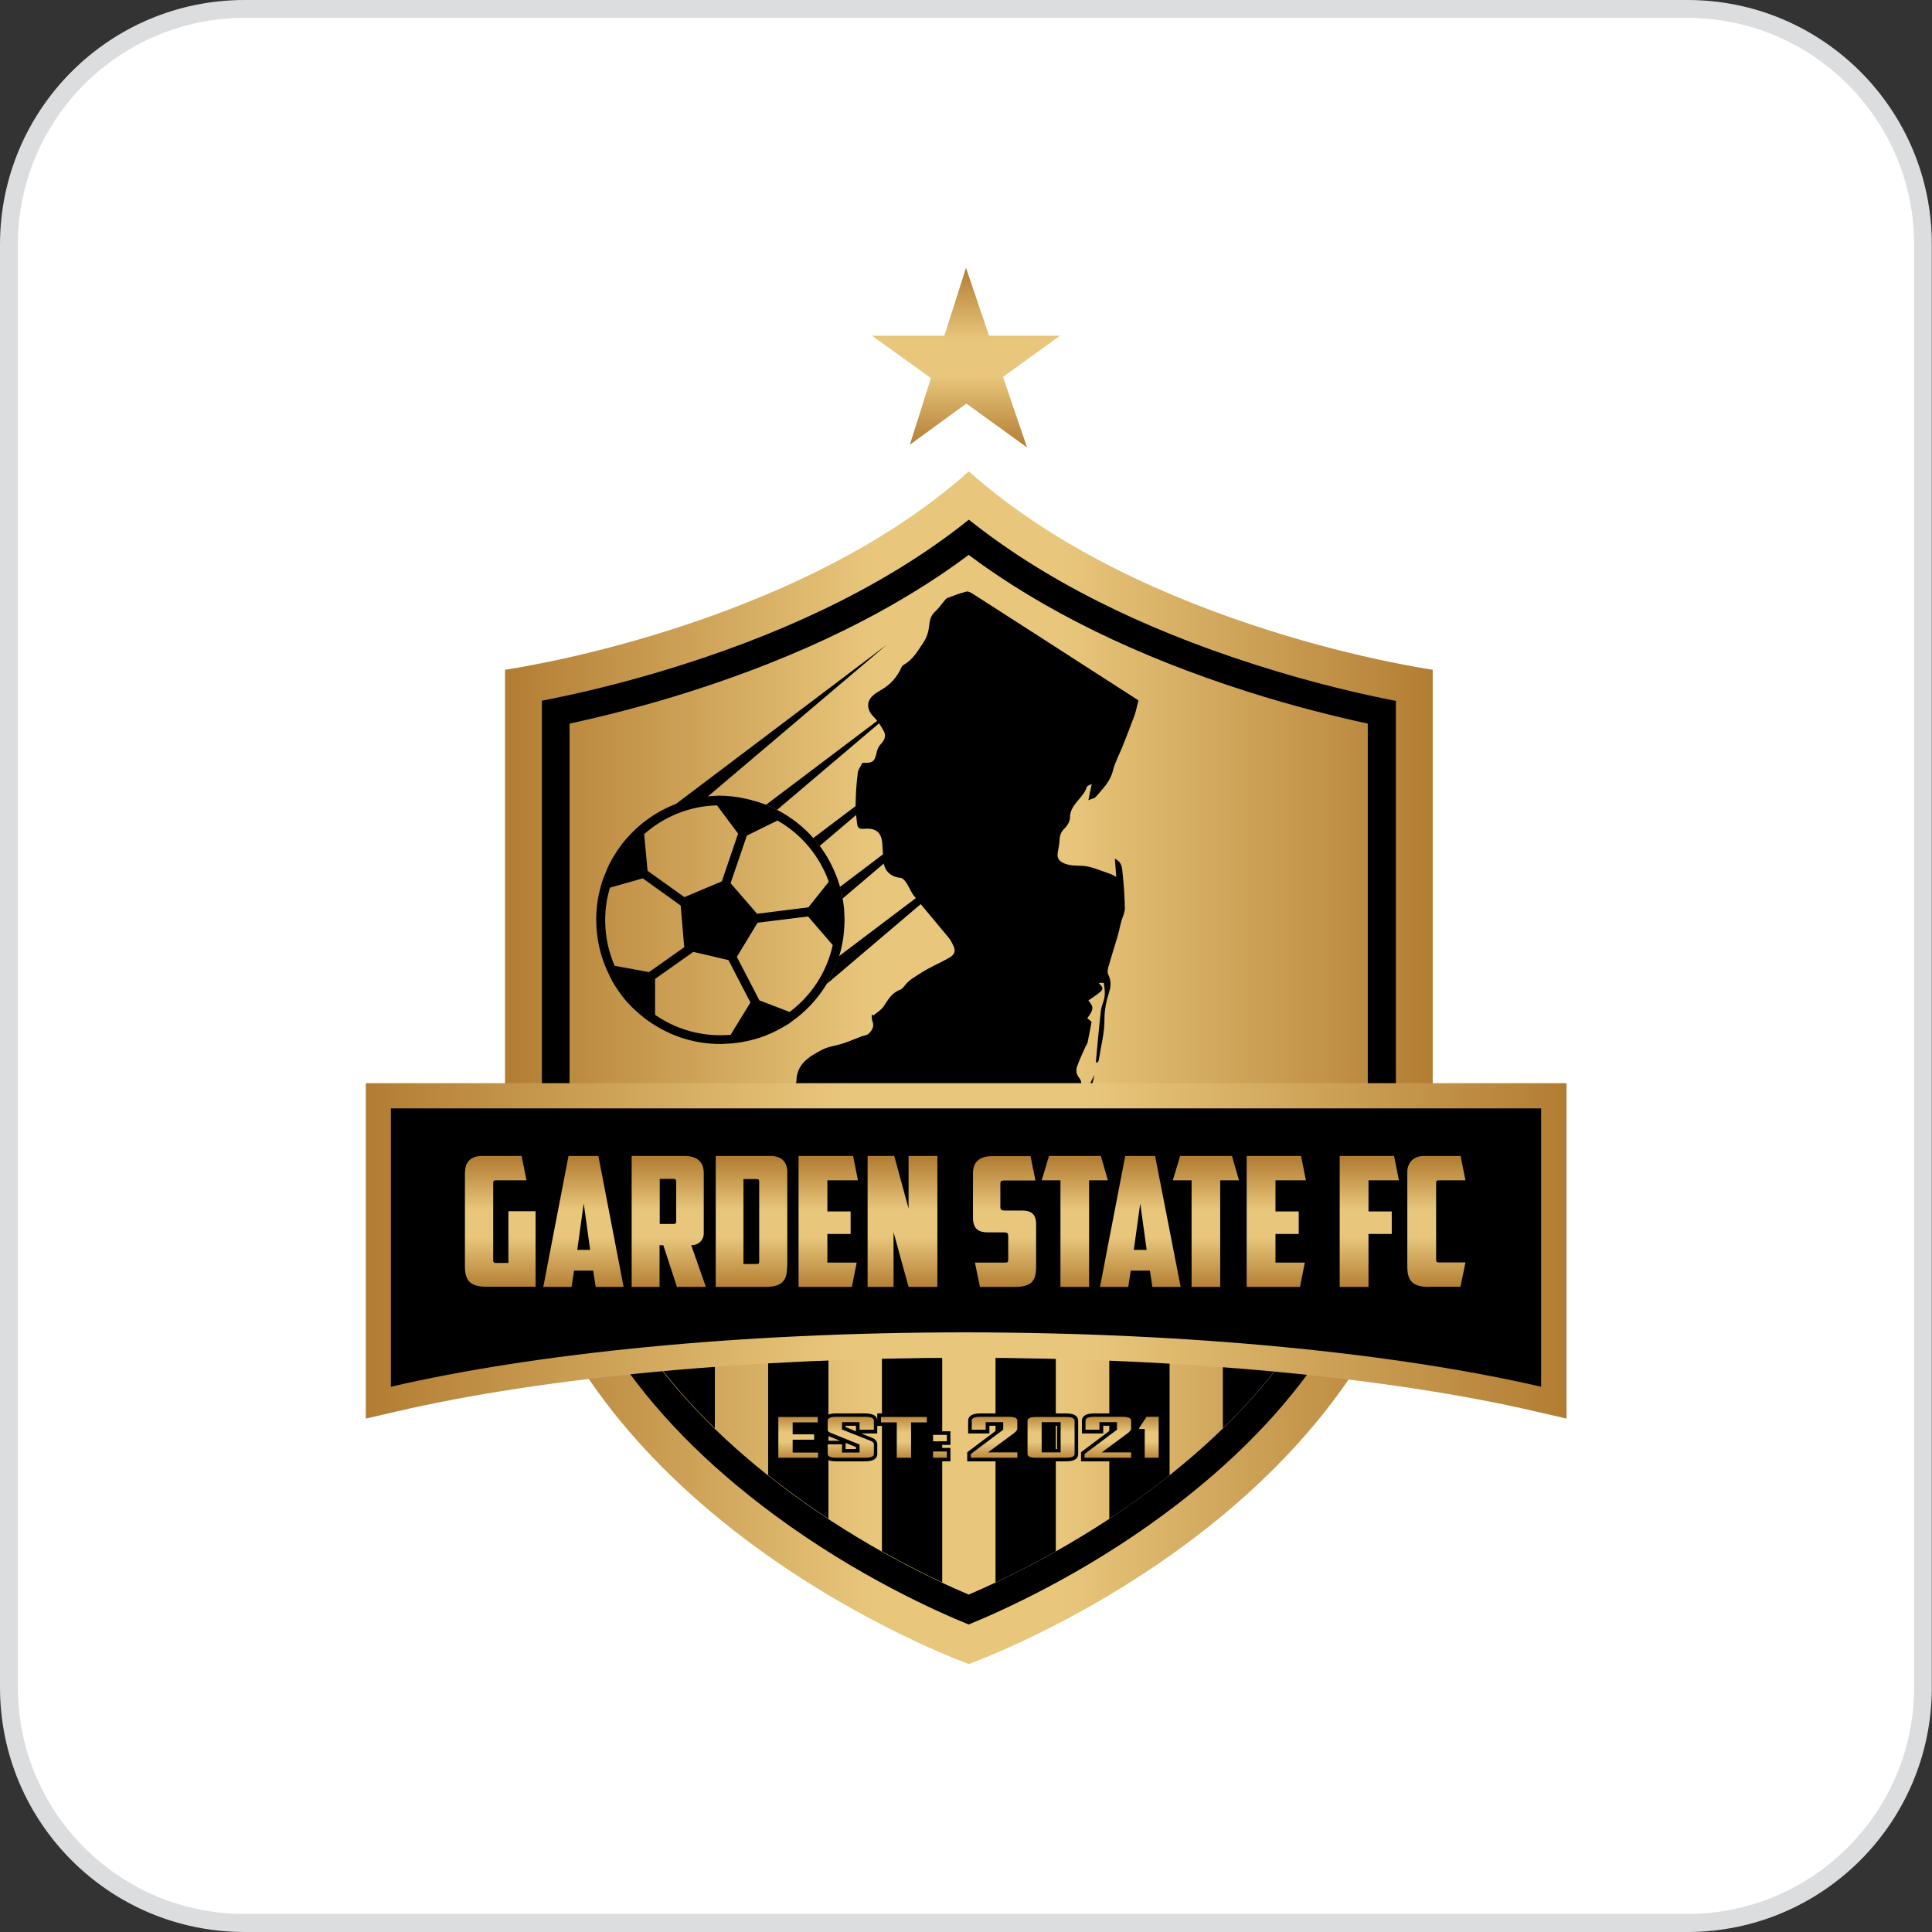 <?xml version="1.0" encoding="utf-8"?>
<!-- Generator: Adobe Illustrator 27.6.1, SVG Export Plug-In . SVG Version: 6.00 Build 0)  -->
<svg version="1.1" id="Layer_1" xmlns="http://www.w3.org/2000/svg" xmlns:xlink="http://www.w3.org/1999/xlink" x="0px" y="0px"
	 viewBox="0 0 108 108" style="enable-background:new 0 0 108 108;" xml:space="preserve">
<rect x="0" y="0" width="108" height="108" fill="#333333" stroke="none"/>
<style type="text/css">
	.st0{fill:#FFFFFF;}
	.st1{fill:#DCDDDE;}
	.st2{fill:#DCB640;}
	.st3{fill:none;}
	.st4{fill:url(#SVGID_1_);}
	.st5{fill:#FFDD00;}
	.st6{fill:#A7A9AC;}
	.st7{opacity:0.6;fill:#FFFFFF;}
	.st8{fill:#DDBE4B;}
	.st9{fill:#1B3281;}
	.st10{fill:#622161;}
	.st11{fill:#FFE600;}
	.st12{fill:#FCAF17;}
	.st13{fill:#231F20;}
	.st14{fill:#010101;}
	.st15{fill:url(#SVGID_00000028298734151096852310000001517252620580837281_);}
	.st16{fill:url(#SVGID_00000024710783736030262230000005721208587549626558_);}
	.st17{fill:url(#SVGID_00000035512322328044513460000003363944932765496474_);}
	.st18{fill:url(#SVGID_00000181775320795900660070000014049184383214785433_);}
	.st19{fill:url(#SVGID_00000046334947278420382090000017911802753177378729_);}
	.st20{fill:url(#SVGID_00000173143976879766786400000013242529933576580769_);}
	.st21{fill:url(#SVGID_00000168808401204334777860000000261060121487764157_);}
	.st22{fill:url(#SVGID_00000078730800451287565460000016120158000135616184_);}
	.st23{fill:url(#SVGID_00000011001124995542850290000005016759019146160563_);}
	.st24{fill:url(#SVGID_00000121270439752197852940000002848815772284478645_);}
	.st25{fill:url(#SVGID_00000157285383106197507790000009701457813866882958_);}
	.st26{fill:url(#SVGID_00000076566472595466650780000016816166659293017739_);}
	.st27{fill:url(#SVGID_00000058561041679567309210000002187232023609652916_);}
	.st28{fill:url(#SVGID_00000136389639521855441880000001467896318640388015_);}
	.st29{fill:url(#SVGID_00000159470573361916135670000011023837047495031214_);}
	.st30{fill:url(#SVGID_00000051345110315044246550000005915635711843011241_);}
	.st31{fill:url(#SVGID_00000025431426148009816790000011937682083794928298_);}
	.st32{fill:url(#SVGID_00000062181552635259766280000012278705299790178734_);}
	.st33{fill:url(#SVGID_00000029042701161518578180000013899946187171577477_);}
	.st34{fill:url(#SVGID_00000129167204899909503970000017695092459849125564_);}
	.st35{fill:url(#SVGID_00000076604485051956184240000001464781570269215149_);}
	.st36{fill:url(#SVGID_00000079469960798610452710000018005363531143941286_);}
	.st37{fill:url(#SVGID_00000122679060094152480120000004134255767413774215_);}
	.st38{fill:url(#SVGID_00000165199662657850973420000001308871867258597555_);}
	.st39{fill:#372717;}
	.st40{fill:#F2EBC5;}
	.st41{fill:#F1EAC6;}
	.st42{fill:#008641;}
	.st43{fill:#ED2024;}
	.st44{fill:#F3D3BD;}
</style>
<g>
	<g>
		<g>
			<path class="st0" d="M13.67,107.5c-7.26,0-13.17-5.91-13.17-13.17V13.67C0.5,6.41,6.41,0.5,13.67,0.5h80.65
				c7.26,0,13.17,5.91,13.17,13.17v80.65c0,7.26-5.91,13.17-13.17,13.17H13.67z"/>
			<path class="st1" d="M94.33,1C101.32,1,107,6.68,107,13.67v80.65c0,6.99-5.68,12.67-12.67,12.67H13.67C6.68,107,1,101.32,1,94.33
				V13.67C1,6.68,6.68,1,13.67,1H94.33 M94.33,0H13.67C6.12,0,0,6.12,0,13.67v80.65C0,101.88,6.12,108,13.67,108h80.65
				c7.55,0,13.67-6.12,13.67-13.67V13.67C108,6.12,101.88,0,94.33,0L94.33,0z"/>
		</g>
	</g>
	<g>
		<g>
			<linearGradient id="SVGID_1_" gradientUnits="userSpaceOnUse" x1="28.229" y1="59.689" x2="80.088" y2="59.689">
				<stop  offset="0" style="stop-color:#B27D33"/>
				<stop  offset="0.4" style="stop-color:#E8C77C"/>
				<stop  offset="0.6" style="stop-color:#E8C77C"/>
				<stop  offset="1" style="stop-color:#B27D33"/>
			</linearGradient>
			<path class="st4" d="M54.16,26.35c-9.89,8.83-25.93,11.09-25.93,11.09s0,10.33,0,27.49c2.42,19.73,25.93,28.09,25.93,28.09
				s23.51-8.36,25.93-28.09c0-17.17,0-27.49,0-27.49S64.05,35.18,54.16,26.35z"/>
			<g>
				<path d="M70.21,37.17c-6.5-2.07-11.89-4.8-16.05-8.12c-4.16,3.33-9.55,6.06-16.05,8.12c-3.3,1.05-6.11,1.67-7.82,2v25.63
					c0.96,7.55,5.35,14.25,13.03,19.91c4.66,3.44,9.15,5.42,10.83,6.1c1.69-0.69,6.25-2.7,10.92-6.16
					C72.71,79,77.07,72.32,78.03,64.81V39.18C76.31,38.85,73.5,38.22,70.21,37.17z M76.47,64.71c-0.93,7.04-5.07,13.33-12.32,18.7
					c-4.06,3.01-8.02,4.88-10,5.73c-1.95-0.83-5.86-2.68-9.91-5.66c-7.3-5.38-11.47-11.69-12.4-18.76V40.45
					c1.75-0.38,4.09-0.95,6.73-1.79c6.18-1.97,11.42-4.53,15.58-7.64c4.16,3.11,9.4,5.67,15.58,7.64c2.64,0.84,4.98,1.41,6.73,1.79
					V64.71z"/>
			</g>
			<g>
				<path d="M47.11,52.61c0.01-0.06,0.02-0.13,0.03-0.19c0-0.03,0.01-0.06,0.01-0.09c0.01-0.1,0.02-0.2,0.03-0.29
					c0-0.05,0.01-0.09,0.01-0.14c0-0.05,0.01-0.1,0.01-0.15c0-0.08,0.01-0.17,0.01-0.26c0-0.01,0-0.03,0-0.04
					c0-0.19-0.01-0.37-0.02-0.55c0-0.02,0-0.04,0-0.06c-0.01-0.08-0.02-0.16-0.03-0.25c0-0.02-0.01-0.05-0.01-0.07
					c-0.01-0.08-0.02-0.16-0.04-0.24c0-0.02-0.01-0.04-0.01-0.06c-0.02-0.09-0.03-0.17-0.05-0.26c0,0,0-0.01,0-0.01
					c-0.08-0.38-0.2-0.76-0.35-1.11c0,0,0,0,0,0l0,0c-0.66-1.64-1.93-2.96-3.53-3.7c-0.01-0.01-0.02-0.01-0.04-0.02
					c-0.19-0.09-0.39-0.17-0.6-0.24c-0.03-0.01-0.07-0.02-0.1-0.03c-0.05-0.02-0.11-0.04-0.16-0.05c-0.05-0.01-0.1-0.03-0.15-0.04
					c-0.07-0.02-0.14-0.04-0.21-0.06c-0.06-0.01-0.12-0.03-0.18-0.04c-0.04-0.01-0.08-0.02-0.13-0.03c-0.07-0.01-0.13-0.02-0.2-0.04
					c-0.03-0.01-0.07-0.01-0.1-0.02c-0.1-0.01-0.2-0.03-0.3-0.04c-0.03,0-0.06-0.01-0.08-0.01c-0.08-0.01-0.16-0.01-0.24-0.02
					c-0.03,0-0.06,0-0.09-0.01c-0.11,0-0.21-0.01-0.32-0.01c-0.1,0-0.19,0-0.29,0.01c-1.97,0.08-3.73,0.98-4.94,2.37
					c-0.01,0.01-0.01,0.02-0.02,0.02c-0.17,0.19-0.33,0.4-0.47,0.61c0,0,0,0.01-0.01,0.01c-0.08,0.12-0.16,0.25-0.24,0.38
					c-0.04,0.06-0.07,0.13-0.11,0.19c-0.02,0.04-0.04,0.08-0.06,0.11c-0.03,0.05-0.05,0.1-0.08,0.15c-0.02,0.04-0.04,0.09-0.06,0.13
					c-0.02,0.04-0.04,0.09-0.06,0.14c-0.08,0.19-0.16,0.38-0.23,0.58c-0.01,0.03-0.02,0.06-0.03,0.08c-0.02,0.07-0.04,0.13-0.06,0.2
					c-0.01,0.02-0.01,0.05-0.02,0.07c-0.17,0.6-0.26,1.23-0.26,1.88c0,1.02,0.22,2,0.62,2.87c0.01,0.02,0.02,0.04,0.03,0.06
					c0.03,0.06,0.06,0.13,0.09,0.19c0.01,0.02,0.02,0.04,0.03,0.07c0.03,0.06,0.07,0.13,0.1,0.19c0,0,0,0,0,0.01
					c0.12,0.22,0.25,0.42,0.4,0.63c0.01,0.01,0.01,0.02,0.02,0.03c0.05,0.06,0.09,0.13,0.14,0.19c0,0,0,0,0,0c0,0,0,0,0,0
					c0.06,0.07,0.11,0.15,0.17,0.22c0.05,0.06,0.1,0.12,0.16,0.18c0.02,0.02,0.04,0.04,0.06,0.06c0.06,0.06,0.11,0.12,0.17,0.18
					c0.03,0.03,0.05,0.05,0.08,0.08c0.05,0.04,0.09,0.09,0.14,0.13c0.03,0.03,0.06,0.05,0.09,0.08c0.06,0.06,0.13,0.12,0.2,0.17
					c0.04,0.03,0.08,0.06,0.12,0.1c0.03,0.03,0.07,0.05,0.1,0.08c0.05,0.04,0.09,0.07,0.14,0.1c0.03,0.02,0.05,0.04,0.08,0.06
					c0.11,0.08,0.23,0.16,0.35,0.23c0,0,0,0,0,0l0,0c1.06,0.66,2.31,1.04,3.65,1.04c0.08,0,0.16,0,0.24-0.01l0,0c0,0,0,0,0,0
					c0.21-0.01,0.43-0.02,0.63-0.05c0.01,0,0.02,0,0.03,0c0.21-0.03,0.41-0.06,0.62-0.11c0,0,0.01,0,0.01,0
					c0.14-0.03,0.27-0.07,0.4-0.1c0,0,0,0,0,0c0,0,0,0,0,0c0.1-0.03,0.2-0.06,0.29-0.09c0,0,0,0,0.01,0
					c0.44-0.15,0.85-0.34,1.25-0.57c0.02-0.01,0.03-0.02,0.05-0.03c0.06-0.03,0.11-0.07,0.17-0.1c0.03-0.02,0.06-0.04,0.1-0.06
					c0.05-0.03,0.1-0.06,0.14-0.1c0.04-0.03,0.08-0.06,0.12-0.09c0.04-0.03,0.08-0.06,0.12-0.09c0.05-0.04,0.1-0.08,0.16-0.12
					c1.12-0.9,1.95-2.14,2.35-3.56l0,0c0,0,0,0,0,0c0.06-0.2,0.1-0.41,0.14-0.62C47.1,52.65,47.1,52.63,47.11,52.61z M46.33,49.29
					l-1.14,1.43l-2.87,0.36l-1.48-1.71l0.91-2.66l1.71-0.84C44.79,46.62,45.81,47.84,46.33,49.29z M36.28,54.34l-1.92-0.35
					c-0.34-0.78-0.53-1.64-0.53-2.55c0-0.63,0.09-1.25,0.27-1.82l1.83-0.52l2.12,1.52l0.2,2.33L36.28,54.34z M38.26,50.15
					l-2.06-1.47l-0.19-2.05c1.09-0.97,2.51-1.57,4.07-1.61l1.18,1.58l-0.91,2.67L38.26,50.15z M40.27,57.87
					c-1.36,0-2.61-0.42-3.65-1.14v-2.01l2.14-1.51l1.96,0.46l1.23,2.37l-1.11,1.81C40.65,57.86,40.46,57.87,40.27,57.87z
					 M44.14,56.57l-1.69-0.65l-1.26-2.43l1.16-1.91l2.82-0.35l1.38,1.6C46.22,54.35,45.34,55.67,44.14,56.57z"/>
				<g>
					<path d="M49.56,36.05l-11.84,8.94c0.58-0.23,1.19-0.38,1.83-0.45L49.56,36.05z"/>
					<path d="M43.17,45.14c0.09,0.04,0.18,0.09,0.27,0.13l8.04-6.82l-8.66,6.54c0.11,0.04,0.21,0.09,0.31,0.13
						C43.14,45.13,43.15,45.13,43.17,45.14z"/>
					<path d="M53.4,40.85l-7.94,6c0.13,0.14,0.24,0.29,0.36,0.44L53.4,40.85z"/>
					<path d="M47.05,49.96c0.02,0.08,0.03,0.17,0.05,0.26c0,0,0,0.01,0,0.01l8.22-6.98l-8.37,6.33
						C46.98,49.7,47.02,49.82,47.05,49.96C47.04,49.96,47.04,49.96,47.05,49.96z"/>
					<path d="M57.24,45.64l-10.34,7.81c-0.17,0.55-0.4,1.07-0.68,1.55L57.24,45.64z"/>
				</g>
			</g>
			<g>
				<path d="M61.26,59.37c0.09-0.96,0.17-1.91,0.28-2.87c0.03-0.27,0.17-0.53,0.21-0.81c0.03-0.24-0.01-0.49-0.04-0.73
					c0-0.03-0.18-0.03-0.29,0c0.34,0.34,0.33,0.35-0.58,0.97c0.31,0.36,0.31,0.49-0.06,0.99c0.1,0.08,0.2,0.16,0.24,0.2
					c-0.08,0.41-0.14,0.78-0.22,1.14c-0.02,0.09-0.08,0.17-0.12,0.25c-0.16,0.36-0.33,0.71-0.46,1.08
					c-0.08,0.22-0.07,0.45,0.11,0.67c0.14,0.16,0.15,0.36,0,0.55c-0.37,0.48-0.72,0.97-1.09,1.46c-0.06,0.07-0.14,0.13-0.22,0.18
					c-0.47,0.31-0.56,0.61-0.34,1.1c0.12,0.26,0.12,0.26-0.12,0.46c-0.37-0.68-0.45-0.73-1.17-0.66c0,0.32-0.05,0.62,0.2,0.93
					c0.12,0.15,0,0.49-0.02,0.77c-0.64-0.22-0.84-0.06-0.91,0.58c0.19,0.21,0.37,0.4,0.53,0.6c0.1,0.13,0.12,0.28-0.08,0.38
					c-0.36,0.18-0.7,0.38-1.08,0.59c-0.15-0.4,0.26-0.53,0.36-0.79c-0.39-0.18-0.76,0.2-0.82,0.84c-0.4,0.08-0.89-0.15-1.21,0.29
					c0.38,0.4,0.82,0.11,1.25,0.16c-0.51,0.26-0.55,0.97-1.14,1.15c-0.05,0.01-0.07,0.11-0.1,0.17c-0.16,0.36-0.28,0.74-0.48,1.07
					c-0.1,0.15-0.36,0.2-0.62,0.33c0.07,0.06,0.15,0.16,0.24,0.18c0.24,0.04,0.22,0.18,0.12,0.3c-0.25,0.27-0.32,0.7-0.73,0.84
					c-0.07,0.02-0.16,0.13-0.15,0.18c0.09,0.51-0.24,0.82-0.58,1.05c-0.4,0.27-0.87,0.43-1.32,0.62c-0.25,0.1-0.3-0.03-0.26-0.28
					c0.15-0.92,0.43-1.79,0.8-2.64c0.13-0.29,0.01-0.76-0.12-1.09c-0.17-0.44-0.71-0.48-1.28-0.18c-0.02-0.02-0.06-0.04-0.07-0.07
					c-0.07-0.14-0.12-0.4-0.19-0.4c-0.24-0.02-0.49,0.05-0.73,0.1c-0.06,0.01-0.12,0.08-0.18,0.12c-0.39,0.27-0.59,0.16-0.69-0.31
					c-0.04-0.2-0.15-0.43-0.3-0.56c-0.35-0.28-0.76-0.48-1.12-0.75c-0.17-0.13-0.3-0.32-0.41-0.5c-0.1-0.17-0.15-0.36-0.42-0.24
					c-0.05,0.02-0.18-0.05-0.24-0.12c-0.56-0.6-1.12-1.2-1.66-1.81c-0.17-0.19-0.29-0.42-0.44-0.64c0.12-0.04,0.24-0.06,0.24-0.09
					c0.07-0.53,0.36-1.08-0.15-1.58c-0.32-0.32-0.27-0.48,0.09-0.75c0.11-0.09,0.25-0.23,0.26-0.35c0.02-0.36,0.23-0.58,0.44-0.82
					c0.04-0.05,0.1-0.12,0.1-0.17c0-0.98,0.71-1.4,1.44-1.78c0.37-0.19,0.81-0.23,1.22-0.37c0.33-0.11,0.64-0.25,0.96-0.37
					c0.14-0.05,0.32-0.06,0.42-0.16c0.19-0.18,0.33-0.4,0.21-0.7c-0.05-0.11-0.03-0.25-0.04-0.38c0.03,0.02,0.06,0.05,0.09,0.07
					c0.2-0.17,0.44-0.31,0.58-0.52c0.25-0.37,0.45-0.75,0.91-0.92c0.12-0.04,0.22-0.18,0.31-0.29c0.23-0.29,0.56-0.45,0.86-0.65
					c0.52-0.34,1.08-0.56,1.61-0.87c0.32-0.19,0.34-0.41,0.17-0.73c-0.06-0.11-0.12-0.24-0.2-0.34c-0.65-0.79-1.31-1.56-1.95-2.35
					c-0.18-0.22-0.28-0.51-0.44-0.75c-0.08-0.12-0.21-0.27-0.32-0.28c-0.53-0.04-0.91-0.37-0.96-0.9c-0.03-0.34-0.05-0.69-0.07-1.03
					c-0.05-0.62-0.36-0.87-1.03-0.81c-0.24,0.02-0.35-0.05-0.37-0.25c-0.05-0.39-0.1-0.78-0.09-1.17c0.01-0.57,0.05-1.14,0.12-1.7
					c0.02-0.2,0.17-0.38,0.26-0.57c0.61,0.02,0.68-0.06,0.81-0.64c0.04-0.16,0.13-0.32,0.25-0.44c0.19-0.21,0.27-0.44,0.14-0.68
					c-0.16-0.3-0.35-0.59-0.59-0.83c-0.37-0.38-0.4-0.84-0.01-1.18c0.13-0.12,0.29-0.21,0.44-0.3c0.53-0.3,0.91-0.73,1.15-1.28
					c0.02-0.05,0.07-0.1,0.12-0.13c0.54-0.3,0.82-0.83,1.14-1.31c0.17-0.26,0.26-0.61,0.29-0.93c0.03-0.31,0.11-0.54,0.34-0.75
					c0.2-0.18,0.35-0.41,0.53-0.62c0.04-0.05,0.09-0.11,0.15-0.13c0.35-0.13,0.7-0.26,1.05-0.35c0.1-0.03,0.24,0.05,0.34,0.11
					c2.48,1.59,4.95,3.18,7.43,4.78c0.63,0.41,1.26,0.81,1.85,1.19c-0.08,0.31-0.13,0.58-0.22,0.84c-0.21,0.57-0.43,1.13-0.65,1.69
					c-0.19,0.47-0.44,0.93-0.56,1.41c-0.15,0.61-0.58,1.02-0.96,1.46c-0.07,0.08-0.22,0.1-0.41,0.18c0.07-0.33,0.12-0.58,0.19-0.91
					c-0.14,0.08-0.25,0.11-0.27,0.16c-0.19,0.64-0.95,0.97-0.95,1.74c0,0.2-0.15,0.44-0.3,0.59c-0.2,0.19-0.27,0.4-0.28,0.66
					c-0.01,0.23-0.06,0.45-0.1,0.68c-0.04,0.27,0.02,0.45,0.31,0.59c0.36,0.17,0.71,0.14,1.08,0.16c0.5,0.03,1,0.27,1.49,0.43
					c0.13,0.04,0.26,0.12,0.39,0.19c-0.02-0.33-0.05-0.64-0.08-1.02c0.41,0.2,0.4,0.51,0.43,0.77c0.07,0.66,0.12,1.33,0.13,2
					c0,0.25-0.13,0.5-0.2,0.74c-0.08,0.29-0.13,0.59-0.22,0.88c-0.17,0.57-0.35,1.13-0.51,1.7c-0.03,0.12-0.05,0.28,0,0.38
					c0.17,0.33,0.16,0.64,0.05,0.99c-0.15,0.49-0.26,0.97-0.26,1.52c0.01,0.76-0.2,1.52-0.32,2.29c-0.01,0.05-0.05,0.09-0.08,0.14
					C61.31,59.39,61.28,59.38,61.26,59.37z"/>
				<path d="M57.66,65.72c0.13-0.27,0.34-0.53,0.36-0.81c0.03-0.34,0.17-0.3,0.38-0.26c0.1,0.02,0.2,0.04,0.35,0.07
					c-0.22,0.32-0.4,0.64-0.64,0.9c-0.37,0.4-0.72,0.35-1.05-0.1C57.36,65.25,57.39,65.67,57.66,65.72z"/>
				<path d="M61.18,60.08c-0.23,1.37-1.18,2.39-1.61,3.65c-0.05-0.02-0.1-0.05-0.16-0.07C60.01,62.46,60.6,61.27,61.18,60.08z"/>
			</g>
			<g>
				<path d="M36.59,72.86v3.16c0.98,1.31,2.1,2.59,3.37,3.82v-6.98H36.59z"/>
				<path d="M42.94,72.86v9.6c0.42,0.34,0.86,0.67,1.31,1c0.69,0.51,1.38,0.99,2.06,1.44V72.86H42.94z"/>
				<path d="M49.3,72.86v13.86c1.27,0.71,2.42,1.29,3.37,1.74v-15.6H49.3z"/>
				<path d="M55.65,72.86v15.6c0.96-0.45,2.11-1.03,3.37-1.74V72.86H55.65z"/>
				<path d="M62.01,72.86V84.9c0.71-0.46,1.42-0.96,2.15-1.5c0.42-0.31,0.83-0.62,1.22-0.94v-9.6H62.01z"/>
				<path d="M68.36,72.86v6.98c1.27-1.23,2.39-2.51,3.37-3.82v-3.16H68.36z"/>
			</g>
			
				<linearGradient id="SVGID_00000080909813951624199900000011338994375136159146_" gradientUnits="userSpaceOnUse" x1="20.446" y1="69.925" x2="87.554" y2="69.925">
				<stop  offset="0" style="stop-color:#B27D33"/>
				<stop  offset="0.4" style="stop-color:#E8C77C"/>
				<stop  offset="0.6" style="stop-color:#E8C77C"/>
				<stop  offset="1" style="stop-color:#B27D33"/>
			</linearGradient>
			<path style="fill:url(#SVGID_00000080909813951624199900000011338994375136159146_);" d="M20.45,60.55V79.3l1.73-0.4
				c8.21-1.91,19.81-3,31.83-3s23.62,1.09,31.83,3l1.73,0.4V60.55H20.45z"/>
			<g>
				<path d="M86.15,77.52V61.96H21.85v15.56c8.05-1.87,19.47-3.04,32.15-3.04C66.67,74.49,78.1,75.66,86.15,77.52z"/>
			</g>
			<g>
				
					<linearGradient id="SVGID_00000068679287360513833000000018087917698704299666_" gradientUnits="userSpaceOnUse" x1="27.971" y1="72.063" x2="27.971" y2="64.729">
					<stop  offset="0" style="stop-color:#B27D33"/>
					<stop  offset="0.4" style="stop-color:#E8C77C"/>
					<stop  offset="0.6" style="stop-color:#E8C77C"/>
					<stop  offset="1" style="stop-color:#B27D33"/>
				</linearGradient>
				<path style="fill:url(#SVGID_00000068679287360513833000000018087917698704299666_);" d="M26,65.51c0-0.54,0.31-0.89,0.93-0.89
					h2.23l0.27,1.36h-1.72c-0.11,0-0.14,0.05-0.14,0.14v4.34c0,0.09,0.03,0.14,0.14,0.14h0.71v-2.89h1.52v4.22h-2.73
					c-0.9,0-1.22-0.32-1.22-1.13V65.51z"/>
				
					<linearGradient id="SVGID_00000003784494304996738000000010477461050677917589_" gradientUnits="userSpaceOnUse" x1="32.629" y1="72.063" x2="32.629" y2="64.729">
					<stop  offset="0" style="stop-color:#B27D33"/>
					<stop  offset="0.4" style="stop-color:#E8C77C"/>
					<stop  offset="0.6" style="stop-color:#E8C77C"/>
					<stop  offset="1" style="stop-color:#B27D33"/>
				</linearGradient>
				<path style="fill:url(#SVGID_00000003784494304996738000000010477461050677917589_);" d="M32.09,71.03l-0.14,0.91h-1.58
					l1.41-7.32h1.67l1.41,7.32H33.3l-0.14-0.91H32.09z M32.27,69.87h0.72l-0.36-2.6L32.27,69.87z"/>
				
					<linearGradient id="SVGID_00000141419687090350612420000018317190598212128917_" gradientUnits="userSpaceOnUse" x1="37.383" y1="72.063" x2="37.383" y2="64.729">
					<stop  offset="0" style="stop-color:#B27D33"/>
					<stop  offset="0.4" style="stop-color:#E8C77C"/>
					<stop  offset="0.6" style="stop-color:#E8C77C"/>
					<stop  offset="1" style="stop-color:#B27D33"/>
				</linearGradient>
				<path style="fill:url(#SVGID_00000141419687090350612420000018317190598212128917_);" d="M39.34,68.96
					c0,0.32-0.25,0.65-0.7,0.65l0.82,2.33h-1.62l-0.76-2.33h-0.21v2.33h-1.56v-7.32h2.97c0.73,0,1.06,0.37,1.06,0.95V68.96z
					 M36.88,65.9v2.52h0.77c0.12,0,0.15-0.04,0.15-0.15v-2.22c0-0.09-0.04-0.15-0.15-0.15H36.88z"/>
				
					<linearGradient id="SVGID_00000034770014730765881880000008351192342775086766_" gradientUnits="userSpaceOnUse" x1="42.002" y1="72.063" x2="42.002" y2="64.729">
					<stop  offset="0" style="stop-color:#B27D33"/>
					<stop  offset="0.4" style="stop-color:#E8C77C"/>
					<stop  offset="0.6" style="stop-color:#E8C77C"/>
					<stop  offset="1" style="stop-color:#B27D33"/>
				</linearGradient>
				<path style="fill:url(#SVGID_00000034770014730765881880000008351192342775086766_);" d="M44,70.81c0,0.81-0.32,1.13-1.22,1.13
					h-2.77v-7.32h3.07c0.62,0,0.93,0.35,0.93,0.89V70.81z M41.56,65.9v4.76h0.73c0.13,0,0.15-0.04,0.15-0.15v-4.46
					c0-0.09-0.03-0.14-0.14-0.14H41.56z"/>
				
					<linearGradient id="SVGID_00000096051629539048439360000006891484644987179442_" gradientUnits="userSpaceOnUse" x1="46.303" y1="72.063" x2="46.303" y2="64.729">
					<stop  offset="0" style="stop-color:#B27D33"/>
					<stop  offset="0.4" style="stop-color:#E8C77C"/>
					<stop  offset="0.6" style="stop-color:#E8C77C"/>
					<stop  offset="1" style="stop-color:#B27D33"/>
				</linearGradient>
				<path style="fill:url(#SVGID_00000096051629539048439360000006891484644987179442_);" d="M44.65,64.62h3.04l0.27,1.36h-1.71
					v1.74h1.3v1.26h-1.3v1.6h1.64l-0.27,1.36h-2.98V64.62z"/>
				
					<linearGradient id="SVGID_00000003098033252786517130000005008879615706820490_" gradientUnits="userSpaceOnUse" x1="50.448" y1="72.063" x2="50.448" y2="64.729">
					<stop  offset="0" style="stop-color:#B27D33"/>
					<stop  offset="0.4" style="stop-color:#E8C77C"/>
					<stop  offset="0.6" style="stop-color:#E8C77C"/>
					<stop  offset="1" style="stop-color:#B27D33"/>
				</linearGradient>
				<path style="fill:url(#SVGID_00000003098033252786517130000005008879615706820490_);" d="M48.5,64.62h1.49l0.8,2.94v-2.94h1.61
					v7.32h-1.61l-0.84-3.06v3.06H48.5V64.62z"/>
				
					<linearGradient id="SVGID_00000037674126067282604610000013141987805798380420_" gradientUnits="userSpaceOnUse" x1="56.152" y1="72.063" x2="56.152" y2="64.729">
					<stop  offset="0" style="stop-color:#B27D33"/>
					<stop  offset="0.4" style="stop-color:#E8C77C"/>
					<stop  offset="0.6" style="stop-color:#E8C77C"/>
					<stop  offset="1" style="stop-color:#B27D33"/>
				</linearGradient>
				<path style="fill:url(#SVGID_00000037674126067282604610000013141987805798380420_);" d="M54.78,71.94l-0.28-1.36h1.68
					c0.14,0,0.18-0.04,0.18-0.15v-1.33c0-0.2-0.08-0.21-0.29-0.21h-0.81c-0.46,0-0.87-0.1-0.87-0.83v-2.48
					c0-0.58,0.32-0.95,1.06-0.95h2.16l0.27,1.36h-1.77c-0.13,0-0.19,0.05-0.19,0.16v1.33c0,0.15,0.08,0.19,0.24,0.19h0.98
					c0.5,0,0.78,0.2,0.78,0.75v2.41c0,0.81-0.3,1.11-1.2,1.11H54.78z"/>
				
					<linearGradient id="SVGID_00000141440569311376956570000015145360375701232006_" gradientUnits="userSpaceOnUse" x1="60.081" y1="72.063" x2="60.081" y2="64.729">
					<stop  offset="0" style="stop-color:#B27D33"/>
					<stop  offset="0.4" style="stop-color:#E8C77C"/>
					<stop  offset="0.6" style="stop-color:#E8C77C"/>
					<stop  offset="1" style="stop-color:#B27D33"/>
				</linearGradient>
				<path style="fill:url(#SVGID_00000141440569311376956570000015145360375701232006_);" d="M61.54,64.62l0.39,1.36h-1.05v5.96
					h-1.6v-5.96h-1.05l0.41-1.36H61.54z"/>
				
					<linearGradient id="SVGID_00000093882952811107904500000000702138198595973506_" gradientUnits="userSpaceOnUse" x1="63.745" y1="72.063" x2="63.745" y2="64.729">
					<stop  offset="0" style="stop-color:#B27D33"/>
					<stop  offset="0.4" style="stop-color:#E8C77C"/>
					<stop  offset="0.6" style="stop-color:#E8C77C"/>
					<stop  offset="1" style="stop-color:#B27D33"/>
				</linearGradient>
				<path style="fill:url(#SVGID_00000093882952811107904500000000702138198595973506_);" d="M63.21,71.03l-0.14,0.91h-1.58
					l1.41-7.32h1.67L66,71.94h-1.58l-0.14-0.91H63.21z M63.38,69.87h0.72l-0.36-2.6L63.38,69.87z"/>
				
					<linearGradient id="SVGID_00000106865778108059285750000016388938538063444415_" gradientUnits="userSpaceOnUse" x1="67.409" y1="72.063" x2="67.409" y2="64.729">
					<stop  offset="0" style="stop-color:#B27D33"/>
					<stop  offset="0.4" style="stop-color:#E8C77C"/>
					<stop  offset="0.6" style="stop-color:#E8C77C"/>
					<stop  offset="1" style="stop-color:#B27D33"/>
				</linearGradient>
				<path style="fill:url(#SVGID_00000106865778108059285750000016388938538063444415_);" d="M68.87,64.62l0.39,1.36h-1.05v5.96
					h-1.6v-5.96h-1.05l0.41-1.36H68.87z"/>
				
					<linearGradient id="SVGID_00000144323225394673011430000008446719759475610033_" gradientUnits="userSpaceOnUse" x1="71.344" y1="72.063" x2="71.344" y2="64.729">
					<stop  offset="0" style="stop-color:#B27D33"/>
					<stop  offset="0.4" style="stop-color:#E8C77C"/>
					<stop  offset="0.6" style="stop-color:#E8C77C"/>
					<stop  offset="1" style="stop-color:#B27D33"/>
				</linearGradient>
				<path style="fill:url(#SVGID_00000144323225394673011430000008446719759475610033_);" d="M69.69,64.62h3.04L73,65.98H71.3v1.74
					h1.3v1.26h-1.3v1.6h1.64l-0.27,1.36h-2.98V64.62z"/>
				
					<linearGradient id="SVGID_00000054954673577607549660000014988462314514300546_" gradientUnits="userSpaceOnUse" x1="76.546" y1="72.063" x2="76.546" y2="64.729">
					<stop  offset="0" style="stop-color:#B27D33"/>
					<stop  offset="0.4" style="stop-color:#E8C77C"/>
					<stop  offset="0.6" style="stop-color:#E8C77C"/>
					<stop  offset="1" style="stop-color:#B27D33"/>
				</linearGradient>
				<path style="fill:url(#SVGID_00000054954673577607549660000014988462314514300546_);" d="M74.89,64.62h3.04l0.27,1.36H76.5v1.74
					h1.3v1.26h-1.3v2.96h-1.61V64.62z"/>
				
					<linearGradient id="SVGID_00000031200673053549590730000000295772043800822959_" gradientUnits="userSpaceOnUse" x1="80.291" y1="72.063" x2="80.291" y2="64.729">
					<stop  offset="0" style="stop-color:#B27D33"/>
					<stop  offset="0.4" style="stop-color:#E8C77C"/>
					<stop  offset="0.6" style="stop-color:#E8C77C"/>
					<stop  offset="1" style="stop-color:#B27D33"/>
				</linearGradient>
				<path style="fill:url(#SVGID_00000031200673053549590730000000295772043800822959_);" d="M79.89,71.94
					c-0.9,0-1.22-0.32-1.22-1.13v-5.29c0-0.58,0.4-0.9,0.92-0.9h2.06l0.27,1.36h-1.5c-0.11,0-0.14,0.05-0.14,0.14v4.31
					c0,0.09,0.03,0.14,0.14,0.14h1.5l-0.28,1.36H79.89z"/>
			</g>
			<g>
				<g>
					<polygon points="44.51,80.68 45.72,80.68 45.72,79.98 44.51,79.98 44.51,79.71 45.91,79.71 45.91,79.01 43.31,79.01 
						43.31,81.69 45.93,81.69 45.93,80.99 44.51,80.99 					"/>
					<path d="M52.01,79.01h-2.97v0.37c-0.02-0.18-0.15-0.37-0.69-0.37h-1.61c-0.57,0-0.68,0.22-0.68,0.41v0.51
						c0,0.11,0.05,0.27,0.3,0.37l0.6,0.24h-0.9v0.74c0,0.19,0.12,0.41,0.68,0.41h1.61c0.57,0,0.69-0.22,0.69-0.41v-0.54
						c0-0.09-0.04-0.27-0.3-0.37l-0.6-0.24h0.9v-0.42h0.88v1.98h1.2v-1.98h0.88V79.01z M47.85,79.7v0.31l-0.58-0.23V79.7H47.85z
						 M47.27,81v-0.34l0.58,0.23V81H47.27z"/>
					<rect x="51.96" y="80.01" width="1.17" height="0.76"/>
					<rect x="51.96" y="80.94" width="1.17" height="0.75"/>
					<path d="M56.38,79.01h-1.57c-0.57,0-0.69,0.22-0.69,0.41v0.71h1.19V79.7h0.57v0.12l-1.81,1.36v0.51h3v-0.7h-1.23l0.99-0.73
						c0.17-0.13,0.25-0.26,0.25-0.4v-0.44C57.07,79.23,56.95,79.01,56.38,79.01z"/>
					<path d="M59.59,79.01h-1.66c-0.57,0-0.69,0.22-0.69,0.41v1.86c0,0.19,0.12,0.41,0.68,0.41h1.67c0.57,0,0.68-0.22,0.68-0.41
						v-1.86C60.27,79.23,60.15,79.01,59.59,79.01z M59.09,79.7V81h-0.66V79.7H59.09z"/>
					<path d="M62.74,79.01h-1.57c-0.57,0-0.69,0.22-0.69,0.41v0.71h1.19V79.7h0.57v0.12l-1.81,1.36v0.51h3v-0.7h-1.23l0.99-0.73
						c0.17-0.13,0.25-0.26,0.25-0.4v-0.44C63.43,79.23,63.31,79.01,62.74,79.01z"/>
					<polygon points="63.99,79.01 63.48,79.78 63.48,80.08 63.79,80.08 63.79,81.69 64.98,81.69 64.98,79.01 					"/>
				</g>
				<g>
					
						<linearGradient id="SVGID_00000109715577019343403020000014572966311132967056_" gradientUnits="userSpaceOnUse" x1="44.622" y1="81.67" x2="44.622" y2="79.022">
						<stop  offset="0" style="stop-color:#B27D33"/>
						<stop  offset="0.4" style="stop-color:#E8C77C"/>
						<stop  offset="0.6" style="stop-color:#E8C77C"/>
						<stop  offset="1" style="stop-color:#B27D33"/>
					</linearGradient>
					<path style="fill:url(#SVGID_00000109715577019343403020000014572966311132967056_);" d="M45.73,81.49h-2.22v-2.28h2.2v0.3
						h-1.4v0.67h1.2v0.3h-1.2v0.72h1.42V81.49z"/>
					
						<linearGradient id="SVGID_00000000903520610944394370000011193331024425045639_" gradientUnits="userSpaceOnUse" x1="47.558" y1="81.67" x2="47.558" y2="79.022">
						<stop  offset="0" style="stop-color:#B27D33"/>
						<stop  offset="0.4" style="stop-color:#E8C77C"/>
						<stop  offset="0.6" style="stop-color:#E8C77C"/>
						<stop  offset="1" style="stop-color:#B27D33"/>
					</linearGradient>
					<path style="fill:url(#SVGID_00000000903520610944394370000011193331024425045639_);" d="M48.85,81.28
						c0,0.14-0.16,0.21-0.49,0.21h-1.61c-0.32,0-0.48-0.07-0.48-0.21v-0.54h0.8v0.46h0.98v-0.45l-1.61-0.65
						c-0.12-0.05-0.17-0.11-0.17-0.18v-0.51c0-0.14,0.16-0.21,0.48-0.21h1.61c0.32,0,0.49,0.07,0.49,0.21v0.51h-0.8V79.5h-0.98v0.41
						l1.61,0.64c0.12,0.05,0.17,0.11,0.17,0.19V81.28z"/>
					
						<linearGradient id="SVGID_00000044178325837757854100000013749347100879740569_" gradientUnits="userSpaceOnUse" x1="50.531" y1="81.67" x2="50.531" y2="79.022">
						<stop  offset="0" style="stop-color:#B27D33"/>
						<stop  offset="0.4" style="stop-color:#E8C77C"/>
						<stop  offset="0.6" style="stop-color:#E8C77C"/>
						<stop  offset="1" style="stop-color:#B27D33"/>
					</linearGradient>
					<path style="fill:url(#SVGID_00000044178325837757854100000013749347100879740569_);" d="M51.81,79.51h-0.88v1.98h-0.8v-1.98
						h-0.88v-0.3h2.56V79.51z"/>
					
						<linearGradient id="SVGID_00000045612109699065803660000008126398912875754156_" gradientUnits="userSpaceOnUse" x1="52.544" y1="81.67" x2="52.544" y2="79.022">
						<stop  offset="0" style="stop-color:#B27D33"/>
						<stop  offset="0.4" style="stop-color:#E8C77C"/>
						<stop  offset="0.6" style="stop-color:#E8C77C"/>
						<stop  offset="1" style="stop-color:#B27D33"/>
					</linearGradient>
					<path style="fill:url(#SVGID_00000045612109699065803660000008126398912875754156_);" d="M52.93,80.57h-0.77v-0.36h0.77V80.57z
						 M52.93,81.49h-0.77v-0.35h0.77V81.49z"/>
					
						<linearGradient id="SVGID_00000029763366232752119990000000428246253030022322_" gradientUnits="userSpaceOnUse" x1="55.566" y1="81.67" x2="55.566" y2="79.022">
						<stop  offset="0" style="stop-color:#B27D33"/>
						<stop  offset="0.4" style="stop-color:#E8C77C"/>
						<stop  offset="0.6" style="stop-color:#E8C77C"/>
						<stop  offset="1" style="stop-color:#B27D33"/>
					</linearGradient>
					<path style="fill:url(#SVGID_00000029763366232752119990000000428246253030022322_);" d="M56.87,79.86
						c0,0.07-0.06,0.15-0.17,0.24l-1.47,1.09h1.64v0.3h-2.6v-0.21l1.81-1.36V79.5H55.1v0.42h-0.78v-0.51c0-0.14,0.16-0.21,0.49-0.21
						h1.57c0.33,0,0.49,0.07,0.49,0.21V79.86z"/>
					
						<linearGradient id="SVGID_00000024695280670628306130000017666486223246323388_" gradientUnits="userSpaceOnUse" x1="58.758" y1="81.67" x2="58.758" y2="79.022">
						<stop  offset="0" style="stop-color:#B27D33"/>
						<stop  offset="0.4" style="stop-color:#E8C77C"/>
						<stop  offset="0.6" style="stop-color:#E8C77C"/>
						<stop  offset="1" style="stop-color:#B27D33"/>
					</linearGradient>
					<path style="fill:url(#SVGID_00000024695280670628306130000017666486223246323388_);" d="M60.07,81.28
						c0,0.14-0.16,0.21-0.48,0.21h-1.67c-0.32,0-0.48-0.07-0.48-0.21v-1.86c0-0.14,0.16-0.21,0.49-0.21h1.66
						c0.32,0,0.48,0.07,0.48,0.21V81.28z M59.29,81.2V79.5h-1.06v1.69H59.29z"/>
					
						<linearGradient id="SVGID_00000067232604630464385730000001460868584787355274_" gradientUnits="userSpaceOnUse" x1="61.929" y1="81.67" x2="61.929" y2="79.022">
						<stop  offset="0" style="stop-color:#B27D33"/>
						<stop  offset="0.4" style="stop-color:#E8C77C"/>
						<stop  offset="0.6" style="stop-color:#E8C77C"/>
						<stop  offset="1" style="stop-color:#B27D33"/>
					</linearGradient>
					<path style="fill:url(#SVGID_00000067232604630464385730000001460868584787355274_);" d="M63.23,79.86
						c0,0.07-0.06,0.15-0.17,0.24l-1.47,1.09h1.64v0.3h-2.6v-0.21l1.81-1.36V79.5h-0.98v0.42h-0.78v-0.51
						c0-0.14,0.16-0.21,0.49-0.21h1.57c0.33,0,0.49,0.07,0.49,0.21V79.86z"/>
					
						<linearGradient id="SVGID_00000041984567255214004600000005946848636908554669_" gradientUnits="userSpaceOnUse" x1="64.228" y1="81.67" x2="64.228" y2="79.022">
						<stop  offset="0" style="stop-color:#B27D33"/>
						<stop  offset="0.4" style="stop-color:#E8C77C"/>
						<stop  offset="0.6" style="stop-color:#E8C77C"/>
						<stop  offset="1" style="stop-color:#B27D33"/>
					</linearGradient>
					<path style="fill:url(#SVGID_00000041984567255214004600000005946848636908554669_);" d="M64.78,81.49h-0.79v-1.61h-0.31v-0.05
						l0.41-0.63h0.68V81.49z"/>
				</g>
			</g>
		</g>
		
			<linearGradient id="SVGID_00000084507160427484664070000013900929811796418744_" gradientUnits="userSpaceOnUse" x1="54" y1="25.009" x2="54" y2="14.974">
			<stop  offset="0" style="stop-color:#B27D33"/>
			<stop  offset="0.4" style="stop-color:#E8C77C"/>
			<stop  offset="0.6" style="stop-color:#E8C77C"/>
			<stop  offset="1" style="stop-color:#B27D33"/>
		</linearGradient>
		<polygon style="fill:url(#SVGID_00000084507160427484664070000013900929811796418744_);" points="56.07,21.07 59.25,18.77 
			55.29,18.77 54,14.97 52.79,18.77 48.75,18.77 52.04,21.14 50.86,24.86 54.02,22.56 57.41,25.01 		"/>
	</g>
</g>
</svg>
